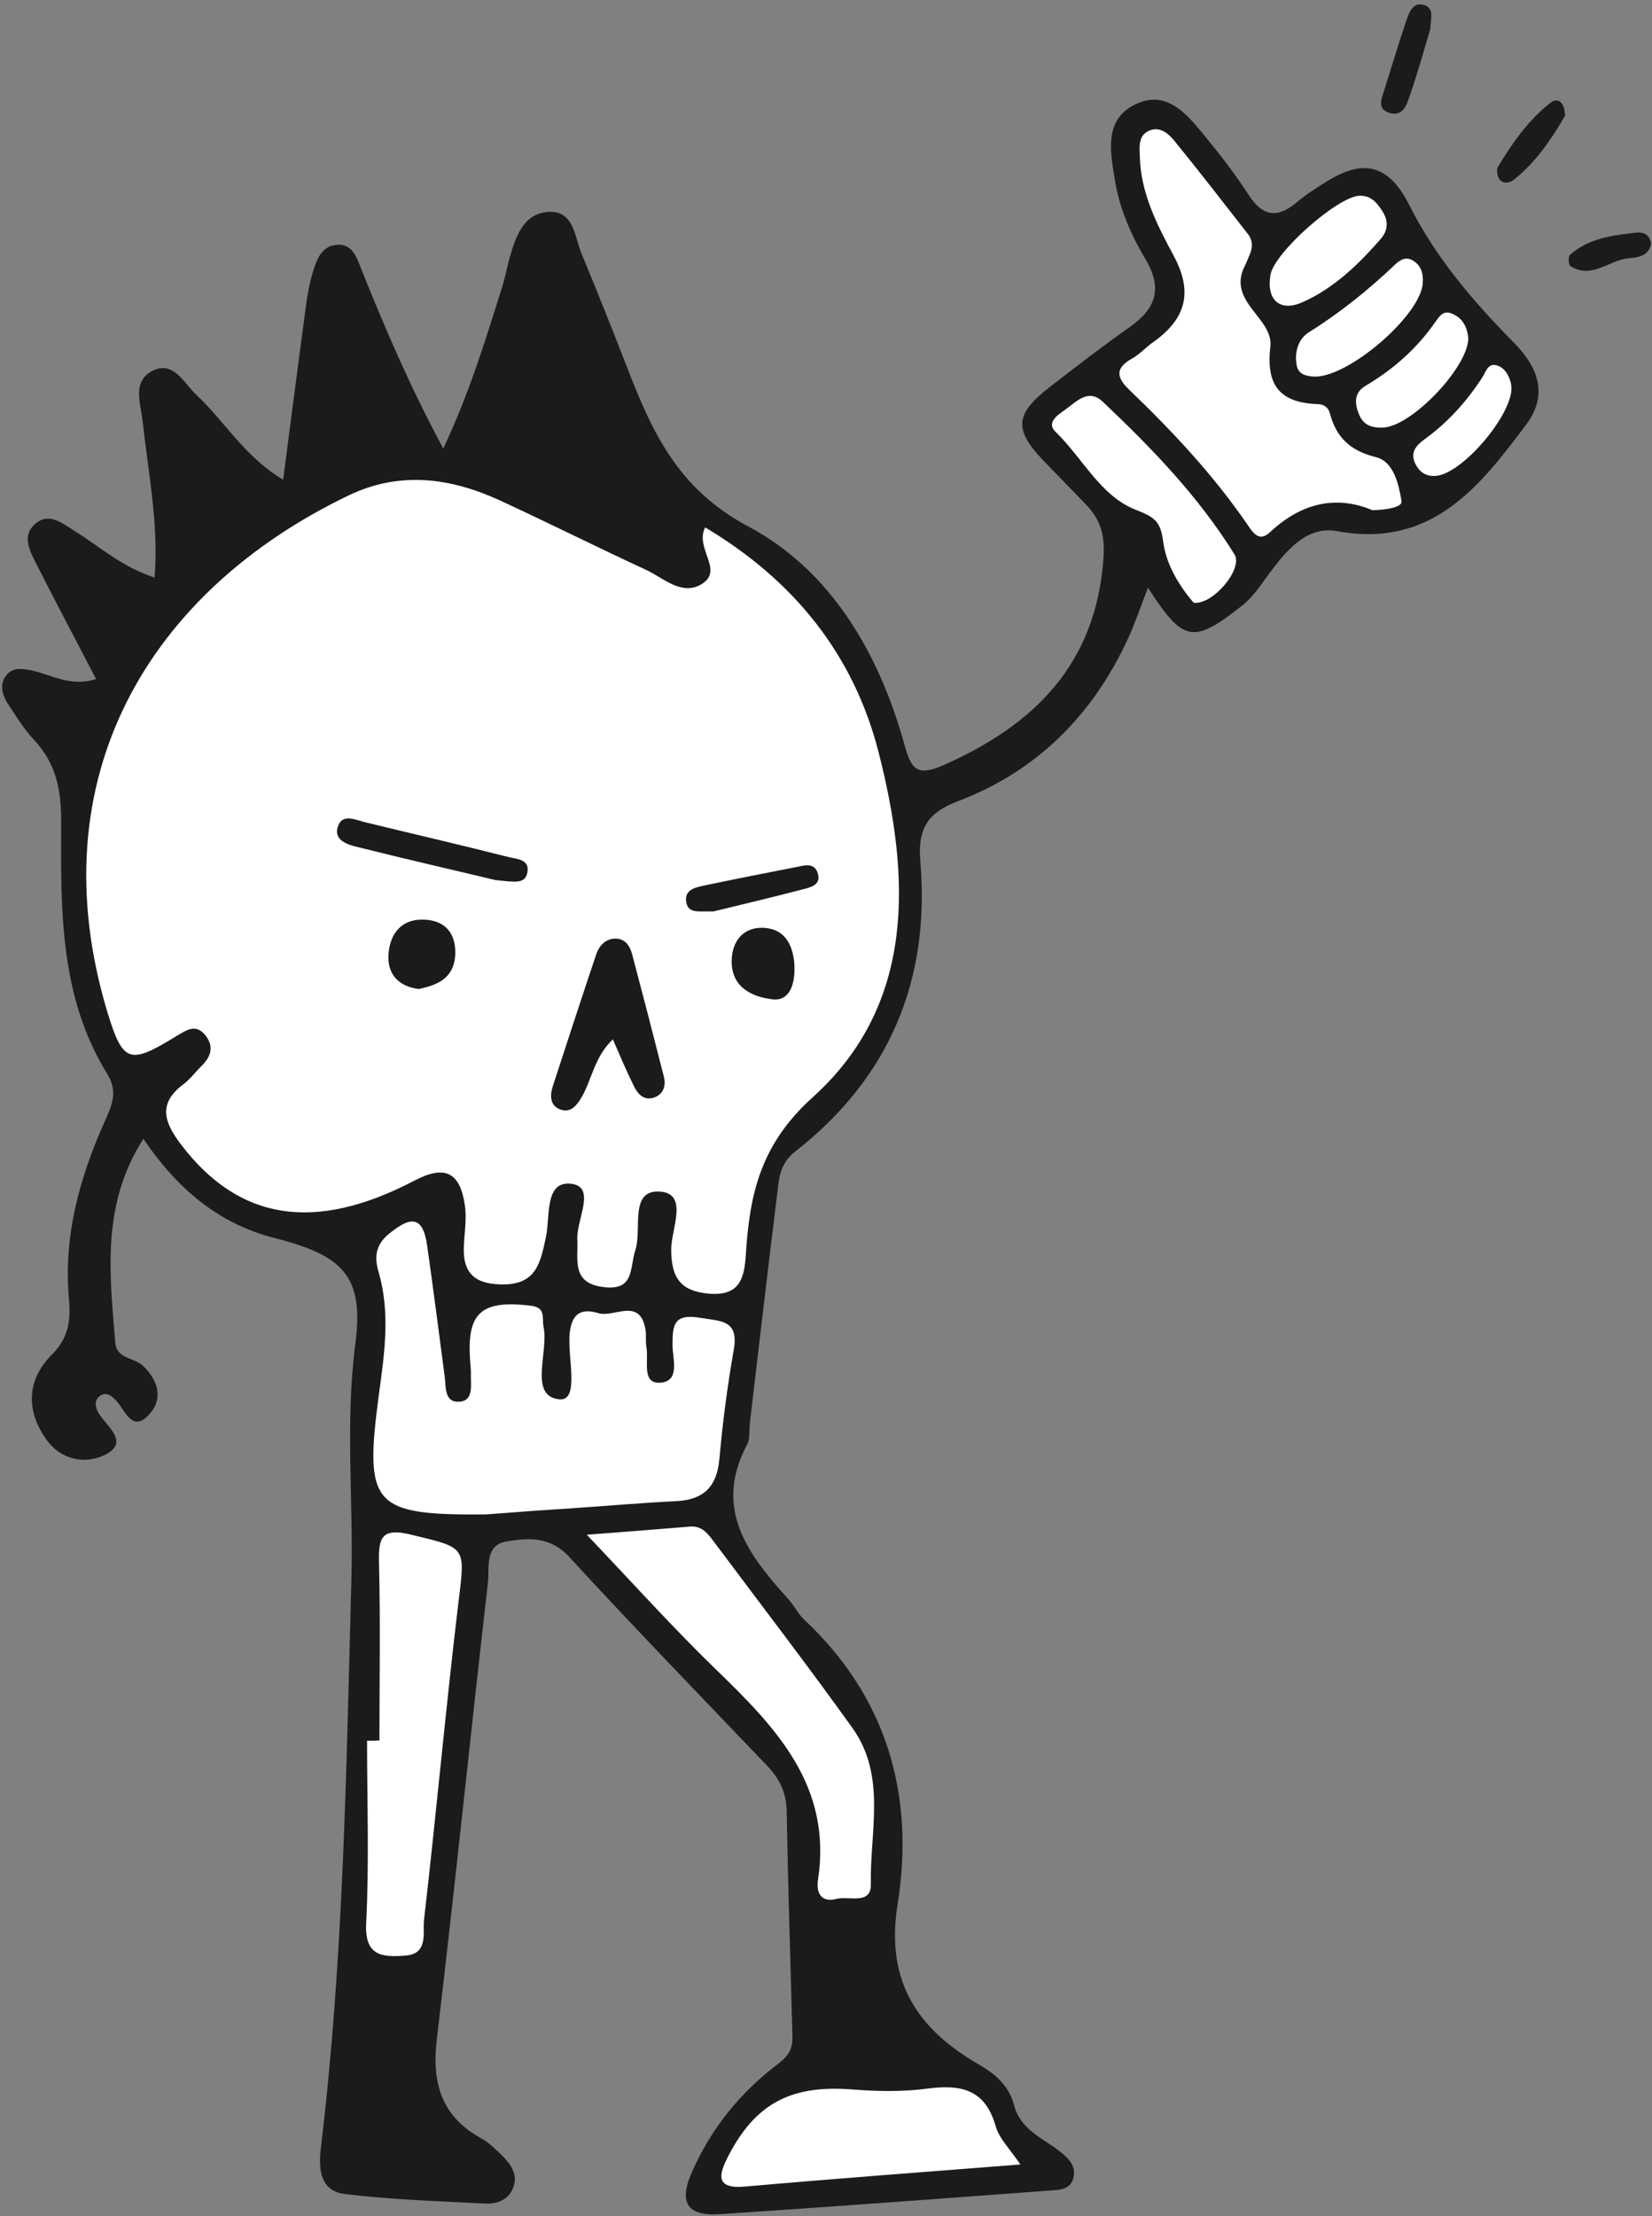 <?xml version="1.0" encoding="UTF-8" standalone="no"?><svg xmlns="http://www.w3.org/2000/svg" xmlns:xlink="http://www.w3.org/1999/xlink" fill="#000000" height="100.3" preserveAspectRatio="xMidYMid meet" version="1" viewBox="-0.1 -0.2 74.8 100.3" width="74.8" zoomAndPan="magnify"><rect x="-0.1" y="-0.2" width="74.8" height="100.3" fill="#808080" stroke="none"/><g><g><g id="change1_1"><path d="M4.25,30.53c-0.91-1.74-1.8-3.43-2.67-5.14c-0.31-0.62-0.75-1.35-0.04-1.92c0.61-0.48,1.21,0.03,1.75,0.37 c1.13,0.7,2.13,1.62,3.61,2.1c0.19-2.45-0.29-4.75-0.54-7.06c-0.09-0.82-0.48-1.8,0.41-2.28c0.97-0.52,1.44,0.52,2.01,1.06 c1.29,1.2,2.19,2.81,3.94,3.85c0.36-2.75,0.69-5.33,1.04-7.91c0.07-0.51,0.16-1.01,0.31-1.5c0.17-0.56,0.39-1.16,1.07-1.22 c0.73-0.06,0.9,0.56,1.12,1.1c1.07,2.67,2.2,5.31,3.71,8.12c1.19-2.52,1.92-4.94,2.68-7.35c0.13-0.43,0.21-0.87,0.33-1.3 c0.27-0.95,0.63-1.98,1.73-2.06c1.19-0.08,1.2,1.13,1.53,1.91c0.71,1.71,1.4,3.44,2.07,5.17c1.13,2.91,2.3,5.47,5.46,7.15 c3.76,2,5.94,5.75,7.09,9.91c0.3,1.1,0.58,1.42,1.76,0.9c4.11-1.82,6.88-4.55,7.24-9.31c0.08-1.01-0.09-1.75-0.74-2.43 c-0.66-0.7-1.34-1.38-2-2.07c-1.31-1.38-1.26-2.08,0.27-3.27c1.21-0.94,2.43-1.88,3.68-2.76c1.18-0.84,1.48-1.74,0.69-3.07 c-0.65-1.09-1.17-2.28-1.38-3.57c-0.21-1.28-0.5-2.73,0.91-3.42c1.45-0.71,2.37,0.46,3.19,1.46c0.69,0.84,1.36,1.71,1.95,2.62 c0.63,0.98,1.29,1.1,2.18,0.35c0.44-0.37,0.93-0.68,1.42-0.98c1.67-1.03,2.79-0.67,3.69,1.12c1.18,2.35,2.88,4.34,4.7,6.18 c1.19,1.2,1.56,2.43,0.58,3.74c-2.12,2.83-4.29,5.6-8.55,4.82c-1.4-0.26-2.33,0.91-3.09,1.93c-0.38,0.51-0.71,1.04-1.22,1.44 c-2.21,1.74-2.66,1.68-4.26-0.81c-0.34,0.86-0.58,1.6-0.91,2.31c-1.6,3.47-4.14,6.01-7.72,7.36c-1.37,0.52-1.8,1.26-1.68,2.7 c0.46,5.37-1.39,9.81-5.67,13.15c-0.6,0.47-0.71,1.04-0.78,1.66c-0.44,3.55-0.85,7.09-1.27,10.64c-0.04,0.32,0.02,0.69-0.12,0.95 c-1.55,2.92,0.04,4.98,1.86,7c0.26,0.28,0.43,0.65,0.7,0.91c3.78,3.53,5.04,7.98,4.25,12.92c-0.56,3.52,0.94,5.66,3.72,7.26 c0.78,0.45,1.34,0.99,1.56,1.83c0.3,1.13,1.34,1.49,2.12,2.12c0.36,0.29,0.68,0.62,0.57,1.13c-0.13,0.57-0.64,0.57-1.07,0.6 c-4.98,0.37-9.97,0.74-14.95,1.07c-1.37,0.09-1.9-0.43-1.28-1.86c0.88-2.02,2.22-3.66,3.94-4.96c0.5-0.38,0.64-0.7,0.63-1.23 c-0.09-3.39-0.2-6.78-0.26-10.17c-0.01-0.83-0.31-1.47-0.86-2.05c-3.01-3.15-6.04-6.27-8.99-9.48c-0.85-0.93-1.84-0.86-2.82-0.7 c-1.03,0.16-0.78,1.2-0.86,1.89c-0.79,6.87-1.49,13.75-2.31,20.62c-0.24,2,0.2,3.52,2.03,4.52c0.33,0.18,0.61,0.47,0.89,0.73 c0.42,0.42,0.79,0.89,0.52,1.53c-0.23,0.54-0.75,0.71-1.27,0.68c-2.11-0.11-4.23-0.18-6.32-0.43c-1.17-0.14-1.21-1.17-1.1-2.11 c1.03-8.54,1.15-17.13,1.38-25.7c0.1-3.55-0.29-7.09,0.18-10.67c0.4-3.09-0.57-4-3.66-4.79c-2.55-0.65-4.41-2.24-5.94-4.49 c-1.92,3.01-1.52,6.14-1.27,9.24c0.06,0.72,0.87,0.66,1.26,1.04c0.69,0.66,0.93,1.5,0.26,2.21c-0.73,0.79-1.04-0.12-1.42-0.57 c-0.21-0.25-0.49-0.51-0.8-0.28c-0.29,0.22-0.2,0.58,0,0.86c0.41,0.59,1.34,1.27,0.2,1.82c-0.85,0.4-1.92,0.24-2.59-0.67 c-0.97-1.32-0.92-2.73,0.19-3.85c0.8-0.8,0.89-1.58,0.8-2.57c-0.25-2.82,0.48-5.47,1.62-8.01c0.33-0.73,0.61-1.36,0.12-2.15 c-2.17-3.5-2.11-7.47-2.09-11.36c0.01-1.52-0.23-2.7-1.25-3.79c-0.48-0.51-0.84-1.13-1.23-1.71C0,31.19-0.1,30.8,0.13,30.44 c0.29-0.45,0.71-0.39,1.19-0.3C2.23,30.33,3.1,30.91,4.25,30.53z" fill="#1b1b1b"/></g><g id="change2_1"><path d="M31.83,23.67c4.01,2.39,6.73,5.75,7.86,10.21c1.43,5.61,1.68,11.36-2.98,15.57 c-2.39,2.15-2.87,4.41-3.04,7.14c-0.07,1.07-0.28,1.87-1.66,1.76c-1.3-0.11-1.71-0.72-1.72-1.98c-0.01-0.91,0.8-2.54-0.49-2.64 c-1.43-0.11-0.82,1.7-1.13,2.64c-0.27,0.83-0.03,1.86-1.45,1.68c-1.47-0.18-1.13-1.25-1.18-2.17c-0.04-0.88,0.85-2.34-0.24-2.5 c-1.26-0.18-0.98,1.48-1.18,2.4c-0.24,1.11-0.41,2.14-1.91,2.15c-1.18,0.01-1.85-0.4-1.81-1.66c0.02-0.64,0.14-1.29,0.05-1.91 c-0.22-1.53-0.92-1.84-2.28-1.13c-4.53,2.37-7.96,1.81-10.58-1.64c-0.78-1.03-1.04-1.86,0.13-2.73c0.3-0.23,0.53-0.55,0.81-0.82 c0.41-0.41,0.57-0.85,0.19-1.36c-0.44-0.57-0.86-0.27-1.33,0.01c-2.12,1.3-2.42,1.24-3.13-1.09c-3.19-10.6,1.9-19.05,10.93-23.38 c2.31-1.11,4.61-0.8,6.85,0.23c2.21,1.02,4.38,2.11,6.59,3.13c0.79,0.36,1.59,1.17,2.48,0.69C32.75,25.64,31.33,24.64,31.83,23.67 z M26.1,68.04c1.47-0.1,2.94-0.23,4.41-0.3c1.23-0.06,1.84-0.63,1.96-1.88c0.15-1.66,0.36-3.31,0.65-4.95 c0.25-1.39-0.58-1.31-1.53-1.47c-1.19-0.2-1.24,0.34-1.24,1.24c0,0.62,0.38,1.69-0.62,1.7c-0.78,0-0.45-1.02-0.56-1.61 c-0.05-0.25,0-0.51-0.04-0.77c-0.24-1.52-1.42-0.55-2.14-0.77c-0.67-0.2-1.18-0.08-1.29,0.87c-0.13,1.08,0.48,3.14-0.49,3.03 c-1.38-0.16-0.46-2.13-0.7-3.29c-0.08-0.4,0.13-0.87-0.6-0.95c-2.23-0.26-2.89,0.32-2.72,2.53c0.01,0.19,0.04,0.38,0.03,0.58 c-0.01,0.49,0.14,1.21-0.54,1.24c-0.68,0.03-0.58-0.69-0.65-1.18c-0.26-1.96-0.51-3.93-0.79-5.89c-0.2-1.43-0.81-1.28-1.74-0.52 c-0.63,0.52-0.64,1.1-0.46,1.71c0.54,1.85,0.27,3.68,0.02,5.52c-0.68,5.07-0.3,5.5,4.84,5.46C23.29,68.23,24.7,68.13,26.1,68.04z M63.36,22.48c-0.13-0.76-0.35-1.79-1.16-1.99c-1.16-0.29-1.79-0.88-2.08-1.97c-0.07-0.27-0.26-0.42-0.55-0.43 c-1.7-0.06-2.36-0.83-2.15-2.6c0.15-1.3-1.98-2.03-1.16-3.65c0.09-0.17,0.15-0.35,0.23-0.53c0.14-0.32,0.13-0.64-0.08-0.91 c-1.1-1.41-2.2-2.83-3.33-4.22c-0.28-0.34-0.66-0.68-1.16-0.46c-0.5,0.23-0.42,0.74-0.41,1.17c0.04,1.66,0.79,3.1,1.54,4.5 c0.91,1.69,0.5,2.89-0.97,3.92c-0.31,0.22-0.57,0.52-0.91,0.71c-0.79,0.44-0.73,0.86-0.12,1.44c1.94,1.86,3.78,3.83,5.31,6.05 c0.25,0.36,0.53,0.86,1.04,0.38c1.4-1.31,2.97-1.7,4.64-1C62.65,22.88,63.41,22.76,63.36,22.48z M32.32,75.36 c2.71,2.62,5.26,5.26,4.62,9.5c-0.09,0.56,0.1,1.07,0.84,0.88c0.55-0.14,1.57,0.28,1.55-0.65c-0.05-2.38,0.72-4.91-0.83-7.08 c-2.04-2.85-4.18-5.63-6.28-8.44c-0.27-0.36-0.53-0.72-1.07-0.68c-1.44,0.12-2.88,0.23-4.68,0.37C28.6,71.5,30.4,73.5,32.32,75.36 z M16.52,78.58c0,2.75,0.1,5.51-0.04,8.25c-0.08,1.51,0.73,1.55,1.75,1.48c1.09-0.07,0.8-1.04,0.87-1.63 c0.55-4.76,0.98-9.54,1.55-14.3c0.32-2.61,0.39-2.51-2.12-3.12c-1.34-0.33-1.5,0.11-1.47,1.26c0.07,2.68,0.02,5.37,0.02,8.05 C16.89,78.58,16.71,78.58,16.52,78.58z M44.98,96.02c-0.48-1.69-1.6-1.89-3.12-1.69c-1.13,0.15-2.3,0.12-3.44,0.03 c-2.72-0.2-4.34,0.65-5.57,3.07c-0.4,0.79-0.57,1.45,0.78,1.33c4.07-0.36,8.14-0.66,12.47-1C45.63,97.06,45.14,96.59,44.98,96.02z M55.8,24.9c-1.62-2.62-3.75-4.82-5.97-6.92c-0.65-0.61-1.18-0.01-1.67,0.34c-0.33,0.24-0.92,0.59-0.46,1.03 c1.22,1.18,2.02,2.89,3.62,3.52c0.86,0.34,1.13,0.51,1.25,1.46c0.13,1.01,0.72,1.99,1.38,2.75C54.84,27.18,56.19,25.53,55.8,24.9z M57.42,12.26c-0.18,1.15,0.46,1.66,1.45,1.22c1.41-0.62,2.54-1.71,3.55-2.87c0.32-0.37,0.36-0.8,0.08-1.24 c-0.25-0.39-0.52-0.73-1.05-0.71C60.48,8.69,57.58,11.23,57.42,12.26z M63.89,11.6c-0.33-0.21-0.6-0.04-0.84,0.19 c-1.2,1.14-2.48,2.17-3.89,3.05c-0.48,0.3-0.67,0.92-0.54,1.53c0.08,0.36,0.4,0.45,0.73,0.47c1.52,0.13,4.92-2.78,4.97-4.25 C64.35,12.18,64.25,11.83,63.89,11.6z M65.68,14.01c-0.39-0.19-0.58,0.06-0.76,0.32c-0.84,1.22-1.92,2.18-3.19,2.93 c-0.54,0.32-0.5,0.82-0.28,1.33c0.21,0.49,0.62,0.58,1.09,0.56c1.32-0.07,3.91-2.82,3.84-4.09C66.32,14.6,66.14,14.22,65.68,14.01 z M68.32,17.19c-0.08-0.38-0.28-0.76-0.67-0.86c-0.39-0.1-0.48,0.32-0.64,0.56c-0.7,1.08-1.54,2.01-2.58,2.77 c-0.39,0.28-0.69,0.59-0.46,1.1c0.17,0.37,0.46,0.6,0.89,0.58C66.09,21.33,68.57,18.37,68.32,17.19z" fill="#ffffff"/></g><g id="change1_2"><path d="M64.66,1.12c-0.29,0.98-0.58,2.01-0.93,3.02c-0.13,0.39-0.3,0.93-0.88,0.78 c-0.64-0.17-0.39-0.67-0.26-1.08c0.32-1.02,0.63-2.05,0.97-3.06c0.14-0.41,0.31-0.95,0.88-0.73C64.85,0.21,64.67,0.7,64.66,1.12z M70.09,4.46c-0.99,0.78-1.72,1.82-2.37,2.9c-0.07,0.12-0.03,0.38,0.05,0.52c0.17,0.27,0.49,0.2,0.67,0.06 c1-0.8,1.71-1.84,2.32-2.9C70.76,4.52,70.49,4.15,70.09,4.46z M73.98,10.33c-1.07,0.12-2.14,0.25-2.99,1 c-0.09,0.08-0.08,0.45,0.01,0.51c0.97,0.62,1.76-0.28,2.65-0.35c0.43-0.04,0.9-0.1,1.01-0.66C74.6,10.42,74.32,10.29,73.98,10.33z M28.61,48.97c0.17,0.35,0.46,0.66,0.91,0.5c0.43-0.15,0.54-0.55,0.44-0.94c-0.47-1.85-0.95-3.7-1.44-5.55 c-0.1-0.38-0.33-0.72-0.79-0.7c-0.43,0.02-0.7,0.33-0.83,0.7c-0.67,1.99-1.32,3.99-1.97,5.98c-0.15,0.47-0.12,0.94,0.43,1.08 c0.41,0.1,0.67-0.23,0.88-0.59c0.47-0.82,0.58-1.83,1.41-2.61C27.98,47.6,28.27,48.29,28.61,48.97z M23.76,39.36 c0.19-0.67-0.46-0.68-0.83-0.77c-2.16-0.55-4.34-1.05-6.51-1.58c-0.43-0.11-0.98-0.37-1.19,0.12c-0.29,0.67,0.37,0.89,0.84,1 c2.23,0.56,4.47,1.07,6.26,1.5C23.15,39.71,23.63,39.82,23.76,39.36z M20.51,43.06c0.06-0.97-0.41-1.61-1.43-1.64 c-1.02-0.03-1.52,0.65-1.59,1.56c-0.06,0.85,0.39,1.45,1.36,1.58C19.68,44.4,20.44,44.08,20.51,43.06z M34.45,41.79 c-0.87-0.03-1.4,0.58-1.42,1.47c-0.03,1.23,0.93,1.66,1.86,1.77c0.7,0.08,1.06-0.58,0.97-1.71 C35.79,42.77,35.58,41.84,34.45,41.79z M36.25,40.05c0.34-0.09,0.84-0.19,0.68-0.72c-0.15-0.5-0.59-0.37-0.97-0.29 c-1.38,0.27-2.76,0.54-4.14,0.83c-0.43,0.09-0.97,0.19-0.84,0.8c0.11,0.49,0.6,0.36,1.22,0.38C33.4,40.76,34.83,40.42,36.25,40.05 z" fill="#1b1b1b"/></g></g></g></svg>